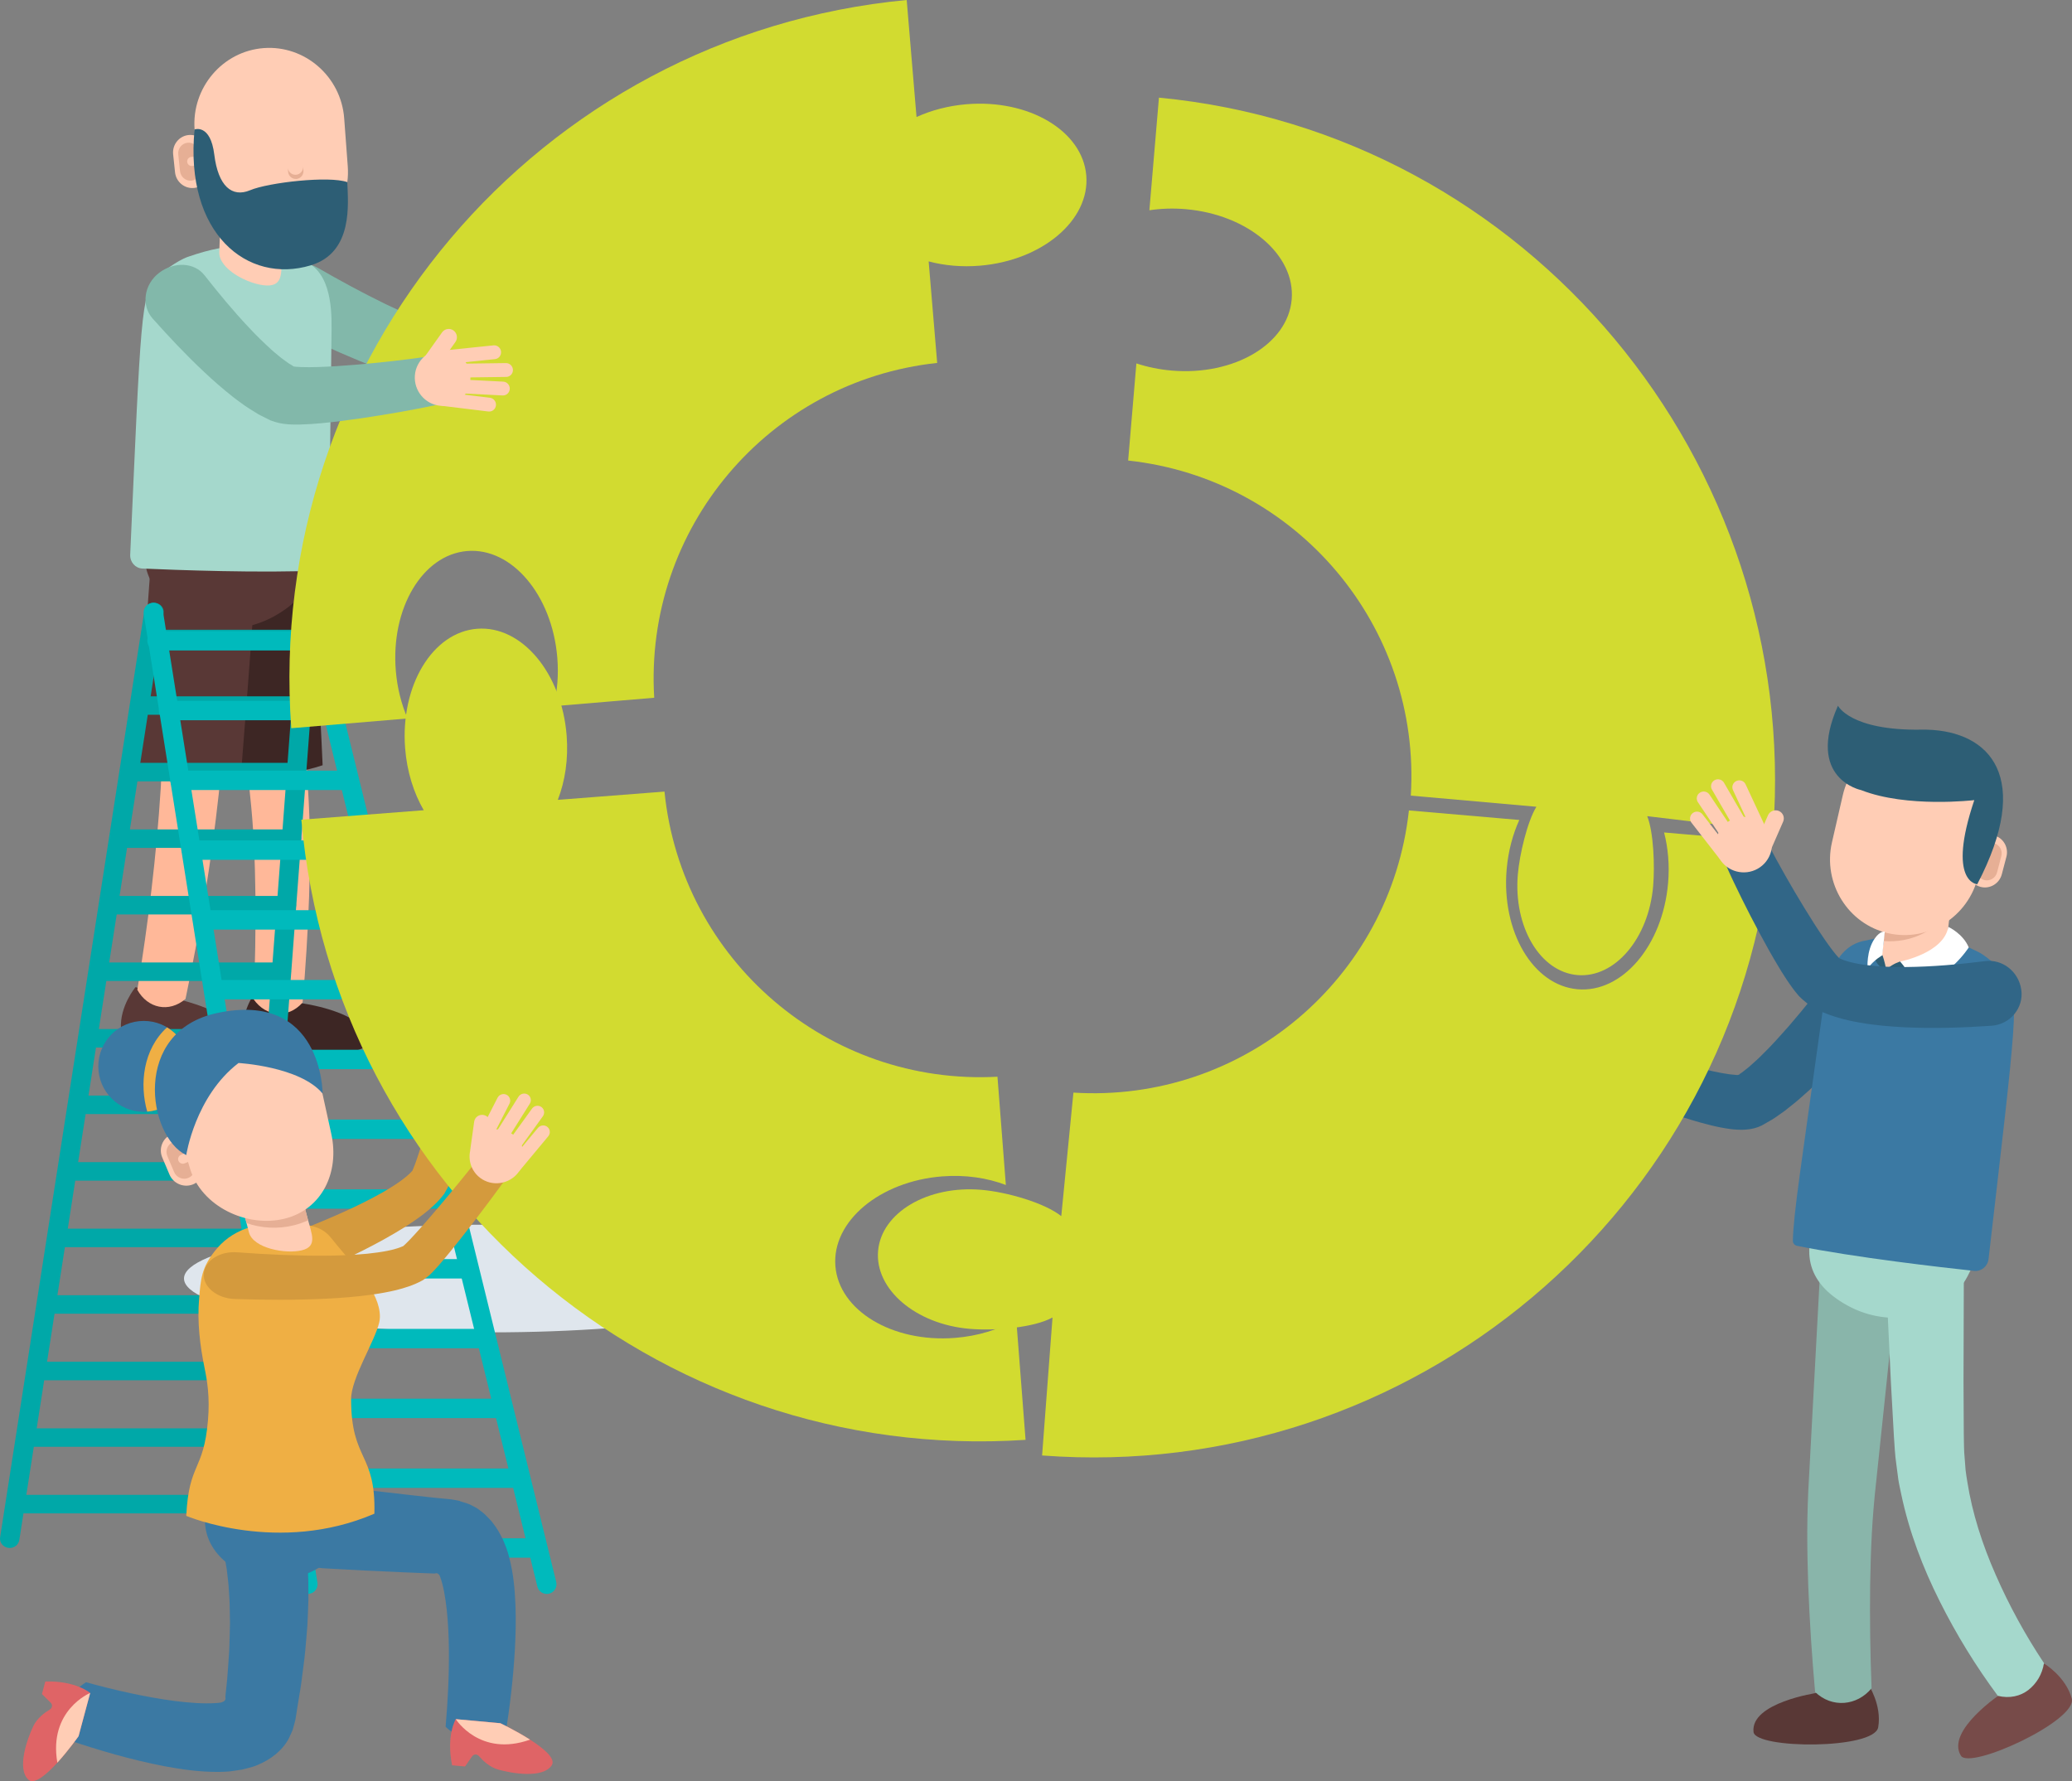 <?xml version="1.0" encoding="UTF-8"?> <!-- Creator: CorelDRAW 2018 (64-Bit) --> <svg xmlns="http://www.w3.org/2000/svg" xmlns:xlink="http://www.w3.org/1999/xlink" xml:space="preserve" width="150.736mm" height="129.584mm" style="shape-rendering:geometricPrecision; text-rendering:geometricPrecision; image-rendering:optimizeQuality; fill-rule:evenodd; clip-rule:evenodd" viewBox="0 0 15073.64 12958.37"><rect x="0" y="0" width="15073.64" height="12958.37" fill="#808080" stroke="none"/> <defs> <style type="text/css"> <![CDATA[ .fil9 {fill:#00A8A8;fill-rule:nonzero} .fil10 {fill:#00BABC;fill-rule:nonzero} .fil8 {fill:#2D5E75;fill-rule:nonzero} .fil12 {fill:#316687;fill-rule:nonzero} .fil15 {fill:#3B79A3;fill-rule:nonzero} .fil3 {fill:#3D2624;fill-rule:nonzero} .fil4 {fill:#593836;fill-rule:nonzero} .fil13 {fill:#774B49;fill-rule:nonzero} .fil1 {fill:#82B8AA;fill-rule:nonzero} .fil14 {fill:#89B5AA;fill-rule:nonzero} .fil6 {fill:#A5D8CC;fill-rule:nonzero} .fil11 {fill:#D2DB30;fill-rule:nonzero} .fil17 {fill:#D49A3D;fill-rule:nonzero} .fil18 {fill:#DF6466;fill-rule:nonzero} .fil0 {fill:#DFE6ED;fill-rule:nonzero} .fil7 {fill:#E6AF95;fill-rule:nonzero} .fil19 {fill:#EFAF44;fill-rule:nonzero} .fil5 {fill:#FFB899;fill-rule:nonzero} .fil2 {fill:#FFCDB5;fill-rule:nonzero} .fil16 {fill:white;fill-rule:nonzero} ]]> </style> </defs> <g id="Слой_x0020_1">  <g id="_2710536857600"> <path class="fil0" d="M5792.3 9301.57c0,216.35 -996.99,391.73 -2226.85,391.73 -1229.86,0 -2226.86,-175.38 -2226.86,-391.73 0,-216.34 997,-391.73 2226.86,-391.73 1229.86,0 2226.85,175.39 2226.85,391.73z"></path> <path class="fil1" d="M2308.81 1946.73c162.22,93.61 327.09,182.86 492.66,263.88 82.68,39.31 165.96,78.4 247.75,110.3 41.39,17.44 81.08,30.47 121.05,44.43 10.29,3.95 19.21,5.73 28.72,8.5l26.89 7.55 12.85 4.87c6.12,3.37 12.96,1.94 18.48,-1.47 2.9,-1.55 5.7,-3.46 8.54,-5.54 -0.32,1.28 15.3,-15.09 25.31,-26.75 44.58,-50.67 89.48,-111.99 132.24,-174.53 42.81,-62.95 84.21,-128.47 123.51,-194.9 38.85,-65.79 77.77,-135.39 107.36,-197.51 29.43,-6.32 60.3,-7.33 90.83,-3.57 30.87,4.07 62.8,8.3 94.74,12.52 15.9,2.7 31.51,6.72 46.16,13.91 14.76,6.68 28.02,19.1 40.32,29.79 24.31,24.36 43.56,53.5 56.34,86.86l-0.01 0c-34.68,86.44 -70.79,160.47 -109.3,236.77 -38.43,75.49 -78.9,149.67 -122.54,223.52 -44.11,73.93 -89.98,146.96 -147.47,221.94 -15.57,19.63 -26.01,34.38 -54.47,64.57 -25.2,26.94 -51.82,52.73 -80.91,74.67 -28.75,22.67 -61.03,38.91 -94.7,51.81 -8.63,2.54 -17.08,6.28 -25.97,7.53 -8.75,1.77 -18.07,1.81 -26.44,4.68l-53.46 2.63 -65.83 -7.65 -32.93 -3.99 -29.88 -6.32 -43.14 -8.99c-13.76,-3.04 -28.5,-5.62 -40.95,-9.4 -51.79,-14.1 -104.18,-28.17 -152.51,-44.9 -99.28,-31.77 -192.43,-68.57 -285.65,-105.86 -184.55,-76.2 -363.09,-158.84 -539.32,-246.11 -112.66,-55.05 -149.02,-203.77 -79.55,-324.09 69.4,-120.19 208.68,-168.98 311.28,-109.15z"></path> <path class="fil2" d="M3748.17 1978.19c102.31,46.86 224.47,2.69 271.46,-98.17 47,-100.86 1.75,-221.72 -100.56,-268.58 -102.31,-46.86 -224.47,-2.68 -271.47,98.18 -47,100.85 -1.74,221.71 100.57,268.57z"></path> <path class="fil2" d="M3950.69 1895.34c23.43,14.74 54.72,7.92 69.55,-15.15l178.96 -278.6c14.82,-23.08 7.79,-54.02 -15.63,-68.76 -23.43,-14.74 -54.72,-7.92 -69.55,15.15l-178.97 278.6c-14.81,23.08 -7.78,54.01 15.64,68.76z"></path> <path class="fil2" d="M3912.11 1767.66c24.4,13.1 55.12,4.14 68.28,-19.9l158.82 -290.33c13.16,-24.05 3.95,-54.44 -20.45,-67.54 -24.4,-13.09 -55.12,-4.13 -68.28,19.91l-158.82 290.33c-13.15,24.05 -3.96,54.44 20.45,67.53z"></path> <path class="fil2" d="M3822.59 1699.23c25.18,11.54 55.26,0.66 66.84,-24.16l139.7 -299.83c11.57,-24.83 0.44,-54.59 -24.75,-66.12 -25.2,-11.54 -55.27,-0.66 -66.84,24.17l-139.71 299.82c-11.57,24.83 -0.44,54.59 24.76,66.12z"></path> <path class="fil2" d="M3700.36 1733.56c26.11,9.3 55.09,-4.17 64.38,-29.92l112.25 -310.98c9.3,-25.75 -4.47,-54.43 -30.57,-63.73 -26.12,-9.29 -55.09,4.17 -64.39,29.93l-112.25 310.98c-9.3,25.75 4.47,54.43 30.58,63.72z"></path> <path class="fil2" d="M3712.31 1854.37c29.03,-15.47 39.88,-51.64 24.1,-80.39l-96.64 -176.01c-15.78,-28.75 -52.45,-39.62 -81.49,-24.15 -29.03,15.47 -39.87,51.64 -24.09,80.39l96.63 176.01c15.79,28.75 52.46,39.61 81.49,24.15z"></path> <path class="fil3" d="M1842.69 7239.57c0,0 -100.78,149.43 -72.98,312.76 27.8,163.33 892.91,158.72 907.01,34.75 24.33,-213.77 -462.19,-284.96 -462.19,-284.96l-371.84 -62.55z"></path> <path class="fil4" d="M985.93 7181.69c0,0 -116.17,137.81 -105.98,303.18 10.19,165.36 870.84,253.21 898.11,131.46 47.03,-209.95 -429.1,-332.72 -429.1,-332.72l-363.03 -101.92z"></path> <path class="fil5" d="M2153.27 4211.81l87.48 1528.74c8.21,125.2 12.8,260.54 13.8,390.54 0.62,130.69 -1.78,260.53 -5.86,389.99 -9.06,258.84 -25.01,515.7 -47.31,772.89 -107.32,119.58 -265.89,104.34 -356.03,-23.42l0 -0.01c10.69,-251.18 15.21,-503.52 12.94,-754.09 -1.57,-125.25 -4.78,-250.14 -10.83,-374.1 -6.56,-124.61 -15.72,-243.69 -29.73,-372.27l-154.15 -1518.37c-18.33,-174.39 81.09,-328.46 219.45,-340.14 138.36,-11.67 260.79,124.35 270.24,300.24z"></path> <path class="fil3" d="M1554.97 4186.04c0,0 75.98,915.24 158.99,1451.43 0,0 347.63,27.28 633.15,-70.13 0,0 -49.09,-1135.69 -91.15,-1452.41l-700.99 71.11z"></path> <path class="fil4" d="M1120.87 4273.72c164.98,307.5 564.09,380.26 872.2,210.58 308.11,-169.68 347.3,-409.69 182.31,-717.19 -164.99,-307.51 -408.19,-55.07 -716.3,114.61 -308.11,169.69 -503.2,84.5 -338.21,392z"></path> <path class="fil5" d="M1676.04 4266.19l-33.35 748.07 -19.46 375.48c-3.61,62.86 -7.55,126.22 -12.91,192.78l-18.59 189.96c-54.92,505.26 -138.62,1001.14 -242.15,1494.96 -120.6,103.11 -276.1,68.44 -350.55,-66.45l0 -0.01c79.24,-485.42 139.37,-976.63 170.13,-1464.03l9.61 -182.57c2.01,-57.76 3.13,-118.83 3.87,-180.43l2.51 -371.39 -0.34 -745.98c-1.12,-171.6 112.66,-311.6 251.49,-309.2 138.84,2.39 247.58,146.9 239.74,318.81z"></path> <path class="fil4" d="M1104.8 3999.01c0,0 -85.45,1074.36 -92.23,1616.89 0,0 437.86,125 735.55,76.14 0,0 103.96,-1274.68 114.84,-1594l-758.16 -99.03z"></path> <path class="fil6" d="M2179.62 1886.07c-320.48,-114.36 -488.6,-129.84 -813.22,-17.28 -76.26,26.44 -194.44,115.69 -224.54,145.91 -117.25,117.71 -117.51,297.63 -194.61,2021.29 -2.38,53.1 36.88,98 88.69,100.3 234.91,10.41 865.81,34.37 1301.83,13.75 18.84,-0.89 33.92,-15.3 36.22,-34.19 25.85,-212.49 22.41,-533.49 38.23,-1715.96 2.54,-189.55 -15.68,-451.12 -232.6,-513.82z"></path> <path class="fil2" d="M1939.18 2076.95c125.03,4.5 106.08,-99.96 110.7,-226.63l10.46 -286.47c4.63,-126.68 -93.89,-234 -218.93,-238.51 -125.03,-4.49 -231.12,95.46 -235.75,222.13l-10.45 286.48c-4.63,126.67 218.93,238.5 343.97,243z"></path> <path class="fil7" d="M1841.41 1325.34c125.04,4.5 223.56,111.83 218.93,238.51l-10.46 286.47c-0.15,4.26 -0.23,8.43 -0.33,12.64 -194,-12.57 -358.37,-128.12 -444.79,-290.77l0.9 -24.72c4.63,-126.67 110.72,-226.62 235.75,-222.13z"></path> <path class="fil2" d="M1411.97 1367.39c68.84,-7.26 119.15,-70.27 111.79,-140.01l-13.86 -131.4c-7.35,-69.74 -69.7,-120.87 -138.54,-113.6 -68.85,7.26 -119.15,70.27 -111.8,140.01l13.86 131.4c7.36,69.74 69.71,120.87 138.55,113.6z"></path> <path class="fil7" d="M1393.4 1314.11c41.59,-4.39 71.97,-42.45 67.53,-84.58l-12.93 -122.54c-4.44,-42.13 -42.1,-73.01 -83.69,-68.62 -41.59,4.38 -71.98,42.45 -67.53,84.58l12.92 122.53c4.45,42.13 42.11,73.02 83.7,68.63z"></path> <path class="fil2" d="M1397.69 1207.43l105.34 -11.11c17.82,-1.88 30.84,-18.19 28.94,-36.24 -1.9,-18.04 -18.04,-31.28 -35.86,-29.4l-105.34 11.11c-17.82,1.88 -30.83,18.19 -28.93,36.24 1.9,18.05 18.03,31.28 35.85,29.4z"></path> <path class="fil2" d="M2026.88 1802.08c299.3,-22.31 525.68,-288.65 503.08,-591.87l-26.06 -349.61c-22.61,-303.22 -285.97,-533.05 -585.26,-510.73l-0.01 0c-299.29,22.31 -525.67,288.65 -503.07,591.87l26.06 349.6c22.6,303.23 285.97,533.05 585.26,510.74z"></path> <path class="fil8" d="M1415.56 941.74c0,0 115.55,-43.1 143.44,183.62 27.88,226.71 127.65,314.7 260.76,258.51 133.12,-56.2 576.51,-106.47 706.86,-58.67 4.89,151.37 46.7,511.37 -267.01,605.49 -460.31,138.09 -917.78,-231.6 -844.05,-988.95z"></path> <path class="fil7" d="M2207.52 1241.24c2.32,31.05 -20.86,58.32 -51.51,60.6 -30.64,2.29 -57.61,-21.24 -59.92,-52.29l-2.09 -28.06c3.49,29.84 29.66,52.16 59.51,49.93 30.63,-2.28 53.82,-29.55 51.5,-60.6l2.51 30.42z"></path> <g> <g> <g> <g> <path class="fil9" d="M2232.26 4716.21l-1136.54 0c-38.97,0 -70.56,-30.12 -70.56,-67.28 0,-37.15 31.59,-67.28 70.56,-67.28l1136.54 0c38.96,0 70.55,30.13 70.55,67.28 0,37.16 -31.59,67.28 -70.55,67.28z"></path> </g> <g> <path class="fil9" d="M2195.1 5200.36l-1173.92 0c-38.96,0 -70.55,-30.12 -70.55,-67.28 0,-37.16 31.59,-67.28 70.55,-67.28l1173.92 0c38.96,0 70.55,30.12 70.55,67.28 0,37.16 -31.59,67.28 -70.55,67.28z"></path> </g> <g> <path class="fil9" d="M2157.94 5684.51l-1211.29 0c-38.96,0 -70.56,-30.12 -70.56,-67.28 0,-37.16 31.6,-67.28 70.56,-67.28l1211.29 0c38.97,0 70.56,30.12 70.56,67.28 0,37.16 -31.59,67.28 -70.56,67.28z"></path> </g> <g> <path class="fil9" d="M2120.79 6168.66l-1248.69 0c-38.97,0 -70.56,-30.13 -70.56,-67.28 0,-37.16 31.59,-67.28 70.56,-67.28l1248.69 0c38.96,0 70.55,30.12 70.55,67.28 0,37.15 -31.59,67.28 -70.55,67.28z"></path> </g> <g> <path class="fil9" d="M2083.63 6652.77l-1286.07 0c-38.96,0 -70.55,-30.13 -70.55,-67.28 0,-37.16 31.59,-67.29 70.55,-67.29l1286.07 0c38.97,0 70.56,30.13 70.56,67.29 0,37.15 -31.59,67.28 -70.56,67.28z"></path> </g> <g> <path class="fil9" d="M2046.48 7136.92l-1323.47 0c-38.96,0 -70.56,-30.13 -70.56,-67.28 0,-37.16 31.6,-67.29 70.56,-67.29l1323.47 0c38.96,0 70.55,30.13 70.55,67.29 0,37.15 -31.59,67.28 -70.55,67.28z"></path> </g> <g> <path class="fil9" d="M2009.32 7621.07l-1360.85 0c-38.96,0 -70.55,-30.13 -70.55,-67.29 0,-37.15 31.59,-67.28 70.55,-67.28l1360.85 0c38.97,0 70.56,30.13 70.56,67.28 0,37.16 -31.59,67.29 -70.56,67.29z"></path> </g> <g> <path class="fil9" d="M1972.17 8105.22l-1398.23 0c-38.96,0 -70.56,-30.13 -70.56,-67.28 0,-37.16 31.6,-67.29 70.56,-67.29l1398.23 0c38.96,0 70.55,30.13 70.55,67.29 0,37.15 -31.59,67.28 -70.55,67.28z"></path> </g> <g> <path class="fil9" d="M1935.01 8589.37l-1435.62 0c-38.96,0 -70.55,-30.13 -70.55,-67.29 0,-37.15 31.59,-67.28 70.55,-67.28l1435.62 0c38.97,0 70.56,30.13 70.56,67.28 0,37.16 -31.59,67.29 -70.56,67.29z"></path> </g> <g> <path class="fil9" d="M1897.87 9073.48l-1473.01 0c-38.97,0 -70.56,-30.12 -70.56,-67.28 0,-37.16 31.59,-67.28 70.56,-67.28l1473.01 0c38.97,0 70.56,30.12 70.56,67.28 0,37.16 -31.59,67.28 -70.56,67.28z"></path> </g> <g> <path class="fil9" d="M1860.72 9557.63l-1510.4 0c-38.96,0 -70.55,-30.13 -70.55,-67.28 0,-37.16 31.59,-67.28 70.55,-67.28l1510.4 0c38.96,0 70.55,30.12 70.55,67.28 0,37.15 -31.59,67.28 -70.55,67.28z"></path> </g> <g> <path class="fil9" d="M1823.56 10041.78l-1547.79 0c-38.97,0 -70.56,-30.12 -70.56,-67.28 0,-37.16 31.59,-67.28 70.56,-67.28l1547.79 0c38.97,0 70.56,30.12 70.56,67.28 0,37.16 -31.59,67.28 -70.56,67.28z"></path> </g> <g> <path class="fil9" d="M1786.41 10525.93l-1585.18 0c-38.96,0 -70.55,-30.12 -70.55,-67.28 0,-37.16 31.59,-67.28 70.55,-67.28l1585.18 0c38.96,0 70.55,30.12 70.55,67.28 0,37.16 -31.59,67.28 -70.55,67.28z"></path> </g> <g> <path class="fil9" d="M1749.25 11010.08l-1622.57 0c-38.96,0 -70.55,-30.13 -70.55,-67.28 0,-37.16 31.59,-67.28 70.55,-67.28l1622.57 0c38.96,0 70.56,30.12 70.56,67.28 0,37.15 -31.6,67.28 -70.56,67.28z"></path> </g> </g> <g> <g> <path class="fil9" d="M1738.3 11261.83c-1.69,0 -3.4,-0.07 -5.12,-0.16 -38.86,-2.66 -68.11,-34.86 -65.34,-71.92l506.88 -6742.09c2.79,-37.06 36.38,-64.67 75.43,-62.31 38.86,2.67 68.11,34.88 65.34,71.93l-506.88 6742.06c-2.67,35.45 -33.64,62.49 -70.31,62.49z"></path> </g> </g> <g> <g> <path class="fil9" d="M70.66 11261.83c-3.44,0 -6.94,-0.23 -10.44,-0.72 -38.54,-5.46 -65.16,-39.69 -59.44,-76.45l1049.57 -6742.06c5.73,-36.75 41.79,-62.08 80.15,-56.69 38.55,5.47 65.16,39.69 59.44,76.43l-1049.56 6742.1c-5.21,33.41 -35.33,57.39 -69.72,57.39z"></path> </g> </g> </g> <g> <g> <g> <g> <path class="fil10" d="M2239.56 11596.38c-34.09,0 -64.08,-24.73 -69.59,-59.46l-1124.17 -7070.1c-6.12,-38.48 20.12,-74.64 58.6,-80.75 38.45,-6.12 74.64,20.1 80.75,58.6l1124.17 7070.06c6.12,38.49 -20.12,74.66 -58.6,80.79 -3.75,0.59 -7.47,0.86 -11.16,0.86z"></path> </g> </g> </g> <g> <g> <path class="fil10" d="M3977.8 11596.38c-31.73,0 -60.57,-21.53 -68.47,-53.74l-1735.64 -7070.07c-9.29,-37.84 13.87,-76.06 51.69,-85.35 37.83,-9.3 76.07,13.89 85.36,51.69l1735.63 7070.11c9.29,37.82 -13.86,76.03 -51.69,85.33 -5.65,1.38 -11.32,2.03 -16.88,2.03z"></path> </g> </g> <g> <g> <path class="fil10" d="M2280.42 4732.32l-1138.28 0c-38.96,0 -70.55,-31.6 -70.55,-70.56 0,-38.96 31.59,-70.56 70.55,-70.56l1138.28 0c38.96,0 70.55,31.6 70.55,70.56 0,38.96 -31.59,70.56 -70.55,70.56z"></path> </g> <g> <path class="fil10" d="M2404.65 5240.02l-1178.66 0c-38.96,0 -70.55,-31.59 -70.55,-70.56 0,-38.96 31.59,-70.55 70.55,-70.55l1178.66 0c38.96,0 70.55,31.59 70.55,70.55 0,38.97 -31.59,70.56 -70.55,70.56z"></path> </g> <g> <path class="fil10" d="M2528.88 5747.72l-1219.03 0c-38.97,0 -70.56,-31.59 -70.56,-70.55 0,-38.97 31.59,-70.56 70.56,-70.56l1219.03 0c38.96,0 70.55,31.59 70.55,70.56 0,38.96 -31.59,70.55 -70.55,70.55z"></path> </g> <g> <path class="fil10" d="M2653.11 6255.43l-1259.41 0c-38.96,0 -70.56,-31.59 -70.56,-70.56 0,-38.96 31.6,-70.55 70.56,-70.55l1259.41 0c38.96,0 70.55,31.59 70.55,70.55 0,38.97 -31.59,70.56 -70.55,70.56z"></path> </g> <g> <path class="fil10" d="M2777.32 6763.09l-1299.76 0c-38.97,0 -70.56,-31.59 -70.56,-70.56 0,-38.96 31.59,-70.55 70.56,-70.55l1299.76 0c38.96,0 70.55,31.59 70.55,70.55 0,38.97 -31.59,70.56 -70.55,70.56z"></path> </g> <g> <path class="fil10" d="M2901.55 7270.79l-1340.14 0c-38.96,0 -70.56,-31.59 -70.56,-70.55 0,-38.97 31.6,-70.56 70.56,-70.56l1340.14 0c38.96,0 70.56,31.59 70.56,70.56 0,38.96 -31.6,70.55 -70.56,70.55z"></path> </g> <g> <path class="fil10" d="M3025.78 7778.5l-1380.52 0c-38.96,0 -70.55,-31.6 -70.55,-70.56 0,-38.96 31.59,-70.56 70.55,-70.56l1380.52 0c38.96,0 70.56,31.6 70.56,70.56 0,38.96 -31.6,70.56 -70.56,70.56z"></path> </g> <g> <path class="fil10" d="M3150.01 8286.2l-1420.89 0c-38.97,0 -70.56,-31.59 -70.56,-70.56 0,-38.96 31.59,-70.55 70.56,-70.55l1420.89 0c38.97,0 70.56,31.59 70.56,70.55 0,38.97 -31.59,70.56 -70.56,70.56z"></path> </g> <g> <path class="fil10" d="M3274.24 8793.9l-1461.27 0c-38.96,0 -70.56,-31.59 -70.56,-70.55 0,-38.97 31.6,-70.56 70.56,-70.56l1461.27 0c38.97,0 70.56,31.59 70.56,70.56 0,38.96 -31.59,70.55 -70.56,70.55z"></path> </g> <g> <path class="fil10" d="M3398.46 9301.57l-1501.64 0c-38.96,0 -70.55,-31.59 -70.55,-70.55 0,-38.97 31.59,-70.56 70.55,-70.56l1501.64 0c38.96,0 70.55,31.59 70.55,70.56 0,38.96 -31.59,70.55 -70.55,70.55z"></path> </g> <g> <path class="fil10" d="M3522.69 9809.28l-1542.01 0c-38.97,0 -70.56,-31.6 -70.56,-70.56 0,-38.96 31.59,-70.56 70.56,-70.56l1542.01 0c38.96,0 70.55,31.6 70.55,70.56 0,38.96 -31.59,70.56 -70.55,70.56z"></path> </g> <g> <path class="fil10" d="M3646.91 10316.98l-1582.38 0c-38.96,0 -70.55,-31.59 -70.55,-70.56 0,-38.96 31.59,-70.55 70.55,-70.55l1582.38 0c38.97,0 70.56,31.59 70.56,70.55 0,38.97 -31.59,70.56 -70.56,70.56z"></path> </g> <g> <path class="fil10" d="M3771.14 10824.68l-1622.74 0c-38.96,0 -70.55,-31.59 -70.55,-70.55 0,-38.97 31.59,-70.56 70.55,-70.56l1622.74 0c38.97,0 70.56,31.59 70.56,70.56 0,38.96 -31.59,70.55 -70.56,70.55z"></path> </g> <g> <path class="fil10" d="M3895.36 11332.39l-1663.1 0c-38.97,0 -70.56,-31.59 -70.56,-70.56 0,-38.96 31.59,-70.55 70.56,-70.55l1663.1 0c38.96,0 70.55,31.59 70.55,70.55 0,38.97 -31.59,70.56 -70.55,70.56z"></path> </g> </g> </g> </g> <g> <path class="fil11" d="M7030.56 758.37c-132.37,11.12 -255.44,44.05 -362.89,93l-71.5 -851.37c-2684.2,254.48 -4673.96,2609.06 -4477.21,5298.11l846.15 -71.05c-44.81,-103.42 -74.94,-220.6 -85.47,-346.11 -38.16,-454.38 193.83,-844.81 518.18,-872.05 324.34,-27.24 618.2,319.03 656.36,773.42 10.54,125.5 0.38,246.07 -26.56,355.51l731.76 -61.45c-74.75,-1231.02 832.28,-2304.37 2058.53,-2435.97l-62.03 -738.66c114.11,30.34 240.95,42.28 373.31,31.17 454.38,-38.16 800.65,-332.02 773.41,-656.37 -27.24,-324.34 -417.67,-556.33 -872.04,-518.18z"></path> <g> <g> <path class="fil1" d="M1488.24 2003.28c102.48,130.44 208.64,258.68 319.54,376.34 55.16,59.52 111.92,114.83 168.79,166.28 14.21,13.46 28.42,23.9 42.61,36.1 14.16,11.7 28.49,24.42 42.12,33.4l41.06 29.7 18.54 10.7 4.49 2.7 1.51 1.23 3.06 2.48c2.52,1.93 5.46,3.38 8.66,4.33l8.17 1.07c3.48,0.54 7.75,0.89 12.39,1.15 8.91,0.63 17.69,1.39 27.81,1.62 39.05,1.57 82.37,1.15 126.02,-0.09 87.88,-2.8 178.53,-8.92 269.3,-16.39 180.97,-15.48 367.13,-35.64 543.53,-61.71l0.01 0c49.86,40.94 77.4,100.08 97.03,161.63 19.65,61.62 5.05,132.25 -30.91,188.98 -191.01,40.53 -374.88,71.93 -564.69,100.33 -94.7,13.78 -189.87,26.32 -288.29,35.67 -49.53,4.49 -99.51,8.33 -153.82,9.67 -13.21,0.49 -27.76,0.38 -42.17,0.26 -7.03,0.02 -14.42,-0.11 -22.56,-0.56l-26.75 -1.43c-43.3,-3.37 -85.99,-12.71 -126.36,-28.49l-86.17 -43.38c-22.85,-13.53 -44.31,-27.36 -66.47,-41.24 -22.89,-13.76 -41.83,-28.29 -61.78,-42.68 -19.45,-14.5 -40.52,-28.72 -58.58,-43.64 -74.59,-59.14 -144.71,-119.91 -210.51,-182.4 -132.91,-124.55 -254.4,-254.2 -372.82,-386.86 -85.71,-95.56 -63.84,-249.19 46.73,-333.31 110.46,-84.04 257.64,-75.64 330.51,18.54z"></path> </g> <g> <path class="fil2" d="M3017.65 2751.16c2.25,112.51 95.12,203.33 206.38,201.83 111.26,-1.5 200.45,-94.77 198.2,-207.27 -2.25,-112.51 -95.12,-203.34 -206.39,-201.84 -111.25,1.49 -200.45,94.77 -198.19,207.28z"></path> <path class="fil2" d="M3180.27 2897.56c-3.09,27.5 16.64,52.73 43.87,56.05l328.69 40.13c27.22,3.32 52.03,-16.46 55.13,-43.96 3.09,-27.51 -16.64,-52.73 -43.87,-56.05l-328.69 -40.13c-27.22,-3.32 -52.03,16.46 -55.13,43.96z"></path> <path class="fil2" d="M3278.5 2807.33c-1.2,27.67 20.22,51.45 47.59,52.85l330.5 16.88c27.38,1.41 50.75,-20.09 51.95,-47.75 1.19,-27.67 -20.23,-51.46 -47.6,-52.85l-330.5 -16.89c-27.38,-1.4 -50.75,20.09 -51.94,47.76z"></path> <path class="fil2" d="M3301.23 2696.97c0.55,27.69 23.42,50.06 50.81,49.69l330.75 -4.45c27.39,-0.37 49.35,-23.33 48.8,-51.03 -0.56,-27.7 -23.42,-50.06 -50.82,-49.69l-330.74 4.44c-27.4,0.37 -49.36,23.33 -48.8,51.04z"></path> <path class="fil2" d="M3217.2 2601.8c2.98,27.56 27.69,47.8 54.93,44.98l328.86 -34.03c27.23,-2.82 47.08,-27.67 44.11,-55.23 -2.98,-27.55 -27.69,-47.8 -54.93,-44.98l-328.86 34.03c-27.24,2.82 -47.09,27.67 -44.11,55.23z"></path> <path class="fil2" d="M3113.59 2665.06c26.54,19.42 63.84,13.47 82.87,-13.23l116.54 -163.52c19.03,-26.71 12.89,-64.46 -13.66,-83.89 -26.55,-19.42 -63.84,-13.47 -82.87,13.24l-116.54 163.51c-19.03,26.71 -12.89,64.46 13.66,83.89z"></path> </g> </g> </g> <path class="fil12" d="M13732.12 7323.52c-128.34,151.34 -260.25,299.55 -401.05,443.8 -71.65,71.74 -142.9,143.13 -222.75,211.99 -38,34.84 -81.93,68.44 -124.29,102.17l-70.21 49.48c-10.78,8.19 -25.91,16.28 -39.45,24.26l-58.01 33.14c-34.59,16.94 -73.1,26.8 -111.77,29.38 -19.27,2.25 -38.9,1.38 -58.32,1.29 -9.51,-0.19 -19.77,-0.92 -30.12,-1.88l-12.76 -1.22 -10.47 -1.17c-54.04,-6.91 -100.91,-16.92 -146.5,-27.99 -90.82,-22.25 -175.76,-48.65 -259.82,-76.93 -83.88,-28.46 -166.24,-58.84 -248.22,-91.71 -82.7,-33.56 -161.78,-66.34 -249.86,-112.12l-0.01 0c-7.09,-17.05 -11.08,-33.26 -14.64,-50.94 -1.58,-8.66 -2.19,-16.89 -2.7,-25.41 -0.97,-8.97 -1.06,-17.61 -0.37,-25.91 2.15,-15.71 3.56,-34.14 10.64,-48.19 6.65,-14.4 16.52,-26.34 27.42,-37.35l33.82 -32.09c11.42,-10.62 18.88,-23.32 30.54,-33.34l15.25 -15.71c5.42,-4.97 11.48,-9.55 17.08,-14.09 10.7,-9.19 24.1,-16.89 36.6,-23.72l0.01 0c64.34,28.79 143.73,57.27 219.97,82.77 77.2,25.75 155.67,49.5 233.9,70.95 78.14,21.28 156.75,40.43 231.76,54.05 37.28,6.85 74.02,11.92 104.36,13.77 2.07,0.23 3.69,0.21 5.36,0.23 1.87,0.05 3.54,0.07 3.11,-0.08 0.21,-0.17 0.54,-0.12 1.59,-0.26 1.67,-0.34 3.31,-0.5 4.9,-0.99 3.15,-0.75 6.26,-2.02 8.51,-4.53l1.07 -1.5 0.51 -0.74 0.25 -0.36 2.46 -1.63c7.02,-4.8 13.5,-7.92 21.56,-15.07l46.44 -37.2c31.52,-28.87 63.52,-55.74 95.03,-88.46 63.57,-61.54 125.45,-131.25 186.76,-200.39 121.92,-140.7 239.44,-289.46 353.04,-440.82 72.81,-98.07 218.33,-113.27 325.37,-33.58 107.16,79.77 127.63,230.31 44.01,328.1z"></path> <path class="fil2" d="M11890.33 7814.08c-55.81,97.72 -180.83,133.03 -277.8,78.47 -96.98,-54.56 -130.65,-179.14 -74.83,-276.85 55.81,-97.72 180.82,-133.02 277.8,-78.47 96.98,54.56 130.66,179.14 74.83,276.85z"></path> <path class="fil2" d="M11677.48 7864.81c-10.44,25.63 -39.84,38.34 -65.34,28.22l-307.81 -122.06c-25.5,-10.11 -37.82,-39.35 -27.37,-64.98 10.44,-25.63 39.84,-38.33 65.34,-28.22l307.81 122.06c25.49,10.11 37.81,39.35 27.37,64.98z"></path> <path class="fil2" d="M11634.41 7738.57c-12.19,24.87 -42.38,35.5 -67.08,23.63l-298.28 -143.33c-24.71,-11.87 -34.94,-41.93 -22.75,-66.79 12.19,-24.87 42.38,-35.5 67.08,-23.63l298.28 143.33c24.71,11.88 34.95,41.93 22.75,66.79z"></path> <path class="fil2" d="M11667.27 7630.8c-13.74,24.05 -44.53,32.74 -68.4,19.31l-288.29 -162.19c-23.87,-13.42 -32.17,-44.1 -18.43,-68.16 13.75,-24.06 44.53,-32.74 68.4,-19.31l288.29 162.18c23.88,13.44 32.17,44.11 18.43,68.17z"></path> <path class="fil2" d="M11786.59 7587.44c-15.8,22.77 -47.19,28.72 -69.75,13.21l-272.48 -187.26c-22.56,-15.5 -28.1,-46.82 -12.3,-69.6 15.8,-22.77 47.19,-28.72 69.76,-13.21l272.47 187.26c22.57,15.51 28.1,46.83 12.3,69.6z"></path> <path class="fil2" d="M11847.3 7692.57c-32.61,4.36 -62.51,-18.71 -66.44,-51.27l-24.07 -199.35c-3.94,-32.56 19.53,-62.76 52.13,-67.12 32.61,-4.36 62.5,18.71 66.44,51.28l24.07 199.34c3.94,32.56 -19.53,62.77 -52.13,67.12z"></path> <path class="fil11" d="M12899.65 6047.41c199.13,-2688.87 -1784.43,-5080.25 -4468.4,-5337.12l-69.54 819.3c83.36,-12.47 171.57,-15.73 262.41,-8.02 454.35,38.56 800.36,332.74 772.83,657.05 -27.52,324.32 -418.16,555.97 -872.51,517.41 -90.84,-7.71 -177.24,-25.78 -257.3,-52.13l-59.97 706.61c1226.12,132.69 2132.2,1206.83 2056.37,2437.79l913.58 81.06c-65.61,107.25 -122.54,345.9 -135.03,493.12 -32.33,380.87 161.86,708.33 433.73,731.41 271.87,23.07 518.47,-266.98 550.79,-647.85 12.5,-147.23 3.35,-391.48 -43.25,-508.25l916.29 109.62z"></path> <path class="fil11" d="M12106.14 6056.38c29.18,112.99 40.34,238.26 29.07,368.83 -39.21,454.29 -333.88,799.88 -658.15,771.89 -324.28,-27.99 -555.37,-418.95 -516.16,-873.25 11.27,-130.56 43.73,-252.07 91.84,-358.39l-802.96 -69.31c-134.45,1225.93 -1209.89,2130.47 -2440.72,2052.86l-88.36 898.8c-119.38,-95.85 -393.13,-175.3 -580.66,-191.49 -391.22,-33.76 -727.9,165.24 -752.01,444.5 -24.1,279.25 273.51,533.01 664.73,566.78 187.52,16.18 470.26,-8.58 604.31,-82.56l-75.87 1003.87c2688.59,202.98 5047.77,-1781.31 5308.48,-4464.9l-783.54 -67.63z"></path> <path class="fil4" d="M13590.86 12253.4c0,0 100.78,149.43 72.98,312.77 -27.8,163.33 -892.91,158.72 -907.02,34.75 -24.32,-213.78 462.2,-284.96 462.2,-284.96l371.84 -62.56z"></path> <path class="fil13" d="M14873.07 12104.51c0,0 154.66,92.56 198.78,252.26 44.11,159.7 -741.24,522.54 -806.61,416.26 -112.72,-183.27 297.65,-454.13 297.65,-454.13l310.18 -214.39z"></path> <path class="fil14" d="M13807.64 9268.6l-159.28 1517.58c-14.46,128.83 -23.97,246.67 -30.96,370.86 -6.47,123.44 -10.11,247.97 -12.12,372.89 -3.14,249.93 0.5,501.92 10.3,752.64l0 0.01c-105.32,128.39 -288.29,145.97 -410.8,27.03l0 -0.01c-23.19,-257.65 -40.02,-514.86 -49.96,-774.33 -4.51,-129.78 -7.34,-260.01 -7.14,-391.22 0.57,-130.42 4.82,-267.01 12.57,-391.94l82.36 -1529.54c8.77,-176.01 148.26,-310.64 307.9,-297.17 159.65,13.47 276.13,168.94 257.13,343.2z"></path> <path class="fil6" d="M14312.68 9287.54c-164.99,307.51 -564.09,380.26 -872.2,210.59 -308.11,-169.69 -347.3,-409.7 -182.31,-717.2 164.98,-307.5 408.18,-55.06 716.29,114.62 308.12,169.69 503.21,84.5 338.22,391.99z"></path> <path class="fil6" d="M14286.72 9279.59l-2.28 769.37 1.99 382.27c1.47,62.83 0.54,125.05 6.57,179.2l6.45 84.17c2.62,28.14 8.52,56.53 12.51,84.85 35.5,226.91 108.91,456.41 206.8,678.09 96.9,221.77 216.2,439.44 351.01,641.81l0.01 0c-12.35,81.06 -53.9,148.58 -112.35,194.81 -58.31,46.13 -138.58,64.5 -223.3,43.57l-0.01 0c-161.25,-217.65 -301.72,-445.71 -423.29,-689.04 -121.64,-242.55 -221.39,-501.52 -279.98,-780.08 -6.86,-34.97 -15.39,-69.35 -20.69,-104.92l-14.05 -107.45c-10.93,-73.34 -13.11,-139.88 -18,-205.31l-21.59 -388.23 -36.6 -771.98c-8.66,-177.39 117.13,-326.75 277.33,-329.52 160.19,-2.76 291.16,141.39 289.47,318.39z"></path> <path class="fil15" d="M13572.06 6842.79c337.79,-76.22 509.22,-71.4 819.45,82.75 73.19,36.37 178.99,141.93 204.74,176.46 100.44,134.63 71.28,317.32 -129.79,2058.1 -6.14,53.09 -52.84,91.63 -105.29,85.99 -236.9,-25.54 -865.4,-97.27 -1288.27,-182.44 -18.17,-3.66 -30.67,-19.95 -30.09,-38.71 6.54,-211.36 57.84,-525.42 220.56,-1696.98 26.3,-189.36 84.14,-448.73 308.69,-485.17z"></path> <path class="fil2" d="M13780.62 7074.23c-124.28,-14.42 -89.78,-114.82 -75.24,-240.74l32.89 -284.77c14.54,-125.92 128.13,-217.15 252.42,-202.73 124.28,14.42 214.07,129.24 199.53,255.16l-32.9 284.77c-14.54,125.92 -252.41,202.73 -376.7,188.31z"></path> <path class="fil8" d="M13823.92 6995.42c0,0 -44.76,10.12 -102.99,57.88 0,0 48.75,83.64 194.74,34.28l-91.75 -92.16z"></path> <path class="fil7" d="M13990.69 6345.99c-124.29,-14.42 -237.87,76.81 -252.42,202.73l-32.89 284.77c-0.49,4.24 -1.04,8.37 -1.57,12.55 193.67,16.85 373.59,-72.57 483.57,-220.32l2.84 -24.57c14.54,-125.92 -75.25,-240.74 -199.53,-255.16z"></path> <path class="fil2" d="M14408.87 6452.37c-66.96,-17.58 -107.19,-87.45 -89.38,-155.29l33.52 -127.79c17.8,-67.83 87.15,-108.96 154.11,-91.4 66.96,17.57 107.18,87.45 89.38,155.29l-33.53 127.79c-17.79,67.83 -87.14,108.96 -154.1,91.4z"></path> <path class="fil7" d="M14435.27 6402.49c-40.45,-10.62 -64.75,-52.83 -54,-93.8l31.27 -119.17c10.75,-40.98 52.64,-65.83 93.09,-55.21 40.45,10.61 64.75,52.82 53.99,93.8l-31.26 119.17c-10.75,40.98 -52.64,65.82 -93.09,55.21z"></path> <path class="fil2" d="M13735.39 6789.28c-292.49,-67.22 -476.09,-364.67 -407.99,-661l78.52 -341.67c68.11,-296.34 363.14,-483.79 655.63,-416.57l0.01 0c292.49,67.22 476.09,364.67 407.99,661.01l-78.52 341.66c-68.1,296.34 -363.14,483.79 -655.64,416.57z"></path> <path class="fil16" d="M13823.92 6995.42c0,0 317.17,-60.58 349.87,-252.09 0,0 106.3,47.68 148.75,149.43 0,0 -151.57,240.75 -394.78,277.82 0,0 -44.65,-108.65 -103.84,-175.16z"></path> <path class="fil8" d="M13720.93 7053.3c0,0 -6.88,-56.5 -31.19,-116.4 0,0 -29.88,-6.42 -50.32,32.42 0,0 8.57,63.54 81.51,83.98z"></path> <path class="fil16" d="M13693.36 6950.46c0,0 -57.99,30.36 -107.18,95.95 0,0 -9.66,-130.04 51.78,-217.84 42.21,-60.33 73.8,-50.31 73.8,-50.31l-18.4 172.2z"></path> <path class="fil8" d="M14019.46 5308.5c-13.53,-0.38 -26.72,-0.35 -39.67,-0.05l0.04 -0.04c-521.27,8.41 -608.83,-174.41 -608.83,-174.41 -236.03,532.47 167.69,613.92 167.69,613.92l0.05 -0.05c334.21,131.7 824.15,73.2 824.15,73.2 -202.12,600.18 21.52,611.94 21.52,611.94 405.54,-777.85 93.61,-1111.58 -364.95,-1124.51z"></path> <path class="fil12" d="M14486.98 7462.66c-207.83,14.23 -416.23,20.95 -629.95,11.15 -107.07,-5.44 -215.03,-14.17 -327.28,-34.03 -55.92,-9.52 -113.25,-22.44 -172.54,-40.59 -29.35,-8.57 -60.18,-20.32 -90.69,-32.42l-47.25 -21.99c-7.68,-3.4 -16.23,-8.79 -24.24,-13.18 -10.88,-5.98 -21.71,-12.24 -32.3,-18.69 -31.24,-26.87 -69,-54.53 -88.8,-82.34 -22.6,-25.83 -36.42,-46.67 -52.16,-68.58 -16.42,-22.27 -28.56,-42.59 -42.5,-63.74 -13.96,-21.11 -26.36,-41.77 -38.8,-62.44 -50.22,-82.8 -95.79,-164.88 -140.07,-247.56 -44.49,-82.56 -86.93,-165.54 -128.55,-249.28 -41.69,-84.21 -81.74,-166.96 -121.06,-257.98 5.32,-17.37 12.35,-33.2 20.81,-47.48 4.22,-7.2 8.85,-13.74 13.7,-20.4 4.57,-7.86 9.64,-14.94 15.12,-21.29 21.98,-25.47 50.14,-39.02 80.08,-46.9 29.95,-7.89 62.06,-10.44 91.93,-13.91l21.79 -2.74c7.68,0.06 15.6,0.86 23.31,1.69 15.49,1.77 30.72,4.67 45.42,8.71 37.53,75.04 81.58,154.91 125.6,232.35 44.29,77.82 89.64,155.42 136.35,231.51 46.46,76.2 94.17,151.64 143,222.71 12.18,17.89 24.34,35.82 36.64,52.19 12.21,16.38 24.63,34.73 36.42,48.51 11.78,14.62 24.45,31.16 33.06,38.88 8.12,8.94 8.16,7.59 12.03,9.63l0.7 -0.46c3.16,1.37 5.1,3.05 9.13,4.32l21.74 8.47c16.74,5.08 33.13,10.67 52.43,14.95 37.48,9.09 78.89,16.35 122.49,21.13 86.63,10.44 179.92,13.09 273.81,12.49 188.5,-1.88 382.35,-18.7 574.78,-42.87 126.28,-16.45 243.59,75 263.42,206.92 19.9,132.16 -80.12,254.4 -217.57,263.26z"></path> <path class="fil2" d="M12788.18 6319.64c-97.69,55.84 -223.32,22.8 -279.17,-73.43 -55.85,-96.24 -21.62,-220.66 76.08,-276.51 97.69,-55.85 223.32,-22.8 279.17,73.44 55.85,96.23 21.62,220.67 -76.08,276.5z"></path> <path class="fil2" d="M12579.05 6255.29c-22.02,16.78 -53.79,12.8 -70.63,-8.86l-203.23 -261.42c-16.82,-21.66 -12.59,-53.11 9.42,-69.88 22.01,-16.79 53.78,-12.81 70.62,8.85l203.22 261.43c16.84,21.65 12.6,53.09 -9.4,69.88z"></path> <path class="fil2" d="M12606.03 6124.67c-23.13,15.23 -54.53,9.07 -69.79,-13.7l-184.22 -274.92c-15.26,-22.77 -8.82,-53.86 14.31,-69.1 23.13,-15.23 54.54,-9.06 69.79,13.7l184.21 274.92c15.26,22.78 8.83,53.87 -14.3,69.1z"></path> <path class="fil2" d="M12689.05 6048.49c-24.05,13.75 -54.98,5.61 -68.74,-18.08l-166.02 -286.09c-13.76,-23.69 -5.33,-54.33 18.72,-68.08 24.06,-13.75 54.99,-5.61 68.74,18.08l166.03 286.09c13.75,23.69 5.33,54.33 -18.73,68.08z"></path> <path class="fil2" d="M12813.87 6071.72c-25.18,11.59 -55.25,0.78 -66.81,-24.03l-139.68 -299.67c-11.57,-24.81 -0.44,-54.6 24.73,-66.2 25.18,-11.6 55.25,-0.79 66.81,24.03l139.69 299.65c11.56,24.83 0.43,54.62 -24.74,66.22z"></path> <path class="fil2" d="M12812.8 6193.11c-30.31,-12.8 -44.35,-47.86 -31.21,-77.9l80.46 -183.98c13.15,-30.04 48.69,-44.15 79,-31.35 30.3,12.8 44.34,47.85 31.2,77.9l-80.46 183.97c-13.14,30.05 -48.7,44.16 -78.99,31.36z"></path> <path class="fil17" d="M1916.19 9050.76c200.22,-72.1 398.81,-149.69 590.16,-236.42 95.67,-43.28 189.01,-89.63 277.31,-139.46 43.59,-25.22 85.91,-51.32 124.63,-78.52 18.68,-13.75 37.05,-27.49 53.02,-41.33 8.84,-6.9 14.52,-13.62 22.13,-20.31 7.39,-6.27 12.71,-14.58 13.97,-14.38 1.14,-1.1 1.91,-2.49 2.89,-3.78l7.45 -17.26c5.89,-13.34 12.22,-32.37 18.38,-48.28 12.13,-34.86 24.09,-70.6 35.59,-107.16 23.02,-72.95 45.26,-147.11 66.6,-221.69 42.63,-148.72 84.2,-300.3 120.23,-448.41 42.5,-35.25 88.89,-44.86 133.56,-40.9 44.5,3.93 84.53,39.31 107.93,92.84l0 0.01c-31.56,157.99 -66.73,310.44 -104.06,464.81 -18.61,76.98 -38.2,153.88 -59.16,231.38 -10.41,38.68 -21.69,77.79 -33.69,117.48 -7.04,20.98 -12.2,39.48 -20.89,62.51 -4.63,11.71 -7.91,21.94 -14.76,37.13l-26.2 47.08c-16.57,20.51 -26.98,34.44 -39.18,46.86 -11.87,12.07 -24.05,25.8 -36.01,36.26 -24.04,22.64 -48.16,42.36 -72.34,61.65 -48.31,37.14 -96.93,69.82 -145.76,100.85 -97.74,60.7 -196.41,114.65 -295.89,164.81 -198.98,100.33 -400.49,188.74 -604.21,271.85 -121.22,49.89 -250.17,13.57 -281.55,-77.38 -31.34,-90.8 40.81,-197.85 159.85,-240.24z"></path> <path class="fil2" d="M3326.73 7839.78c107.13,14.13 207.35,-62.38 222.72,-170.02 15.37,-107.64 -59.7,-207.25 -166.83,-221.37 -107.12,-14.12 -207.35,62.39 -222.72,170.03 -15.37,107.63 59.7,207.25 166.83,221.36z"></path> <path class="fil2" d="M3490.23 7703.98c25.64,6.97 52.56,-8.44 59.82,-34.24l87.7 -311.53c7.26,-25.8 -7.77,-52.61 -33.41,-59.59 -25.64,-6.97 -52.56,8.43 -59.82,34.24l-87.69 311.52c-7.26,25.81 7.77,52.62 33.4,59.6z"></path> <path class="fil2" d="M3419.41 7596.08c26.08,5.16 51.89,-12.08 57.35,-38.3l65.9 -316.65c5.46,-26.22 -11.41,-51.9 -37.49,-57.06 -26.08,-5.16 -51.89,12.08 -57.35,38.3l-65.9 316.64c-5.46,26.23 11.41,51.91 37.49,57.07z"></path> <path class="fil2" d="M3318.09 7558.15c26.37,3.48 51.05,-15.37 54.83,-41.86l45.7 -319.97c3.78,-26.5 -14.7,-51.03 -41.08,-54.51 -26.37,-3.47 -51.05,15.37 -54.83,41.87l-45.7 319.96c-3.78,26.51 14.71,51.04 41.08,54.51z"></path> <path class="fil2" d="M3215.08 7625.5c26.61,1.11 49.55,-19.82 50.98,-46.52l17.34 -322.44c1.43,-26.7 -19.17,-49.46 -45.77,-50.58 -26.61,-1.12 -49.55,19.81 -50.99,46.52l-17.33 322.43c-1.43,26.71 19.16,49.47 45.77,50.59z"></path> <path class="fil2" d="M3227.71 7705.7c30.73,-8.96 48.7,-41.15 39.93,-71.54l-53.68 -186.03c-8.77,-30.38 -41.08,-47.9 -71.81,-38.94 -30.73,8.96 -48.69,41.16 -39.92,71.54l53.68 186.03c8.76,30.38 41.08,47.91 71.8,38.94z"></path> <path class="fil11" d="M6855.03 8558.47c168.2,-13.02 327.33,10.96 462.45,62.69l-60.97 -787.73c-1231.48,66.7 -2298.87,-847.34 -2422.45,-2074.41l-776.01 60.06c52.93,-136.07 77.53,-296.94 64.37,-467.01 -35.19,-454.62 -326.78,-802.81 -651.29,-777.69 -324.52,25.11 -559.06,414.02 -523.87,868.64 13.16,170.08 62.22,325.24 135.45,451.55l-890.47 68.92c236.93,2685.8 2578.45,4690.91 5268.72,4511.75l-67.69 -874.7c-125.54,71.89 -279.09,120.08 -447.29,133.09 -454.62,35.19 -843.53,-199.36 -868.64,-523.87 -25.12,-324.51 323.07,-616.11 777.69,-651.29z"></path> <path class="fil15" d="M2187.05 11047.48l12.75 52.63 9.15 51.08c6.01,34.04 12.42,68.32 15.42,101.13 3.66,33.11 7.8,66.44 10.79,99.29l5.49 97.17c2.32,32.58 2.8,64.44 2.62,96.03l0.28 95.09c-1.12,62.87 -4.96,124.69 -7.46,186.96 -4.23,61.64 -10.4,122.52 -15.6,183.71 -5.24,61.18 -14.74,120.76 -21.96,181.13 -6.98,60.46 -16.78,119.86 -26.91,179.1l-7.52 45.4 -12.25 79.73c-4.05,26.53 -12.89,51.02 -19.06,76.54 -2.6,13.03 -8.58,24.38 -13.79,36.08l-15.77 34.98c-47.26,92.78 -134.98,157.97 -229.88,197.36 -23.61,10.85 -49.41,16.88 -74.8,23.67 -12.77,3.19 -25.22,7.28 -38.19,9.71l-39.35 5.9c-25.81,3.81 -53.5,8.73 -76.34,8.98 -18.63,0.72 -38.07,2.31 -55.6,1.97 -143.4,0.32 -268.95,-18.69 -392.14,-41.32 -244.67,-47.44 -473.69,-114.52 -701.41,-191.55 -76.78,-152.07 -7.72,-335.77 130.23,-419.38 214.81,58.88 435.11,108.61 647.5,136.5 105.34,13.34 210.9,20.96 299.21,14.81 11.42,-0.34 20.79,-2.28 31.05,-3.15 6.21,-0.71 6.85,-1.32 9.47,-2.14 4.49,-1.44 8.71,-3.25 12.51,-5.48 7.72,-4.13 13.63,-11.12 15.08,-19.51 0.45,-4.32 -0.01,-8.39 -0.32,-12.53l-0.48 -6.29 4.26 -40.63c6.14,-55.4 11.95,-110.71 14.88,-165.65 3.19,-54.92 8.82,-110.24 10.1,-164.67 1.25,-54.4 3.62,-109.02 4.11,-163.04 -1.24,-53.48 -0.97,-107.43 -3.18,-160.29l-5.03 -78.5c-1.32,-26.3 -3.23,-52.27 -6.74,-77.32l-8.76 -75.91 -12.55 -72.78c-3.52,-24.78 -9.62,-47.06 -15.03,-69.76l-8.02 -34.05 -9.96 -31.17c-18.05,-57.62 -4.16,-110.37 28.48,-163.1 32.87,-53.16 83.68,-110.88 137.76,-177.21 54.43,-67.1 154.34,-78.58 239.34,-38.94 86.44,38.8 155.01,122.68 177.62,219.42z"></path> <path class="fil15" d="M2403.26 10807.32c195.84,25.39 392.84,48.68 590.06,70.65l148.01 16.23 37.02 3.94 50.11 4.86c23.62,2.25 47.45,3.55 70.22,8l34.3 6.3 8.52 1.72c1.19,0.95 3.32,-0.9 3.75,2.36l4.09 1.28 16.37 5.12c21.67,7.23 44.1,12.09 64.18,23.72 20.55,10.27 41.11,20.37 58.95,35.01 18.58,13.49 36.71,27.49 52.07,44.61 15.95,16.42 32.93,31.74 45.95,50.85 28.73,35.84 51.09,76.63 71.46,118.19 9.25,21.31 17.94,42.98 25.97,64.8 8.58,21.86 14.19,43.85 18.19,58.47 34.56,129.42 42.4,241.77 47.51,352.78 4.15,110.4 1.61,217.03 -4.09,322.31 -12.04,210.41 -36.16,414.55 -68.37,619.15l0 0.01c-134,86.05 -327.18,51.84 -435.69,-54.83l0 -0.01c16.79,-191.77 26.03,-386.22 23.66,-575.17 -1.4,-94.38 -5.9,-187.68 -15.51,-276.55 -9.54,-87.85 -24.56,-175.36 -47.37,-237.57 -3.29,-9.25 -4.02,-11.49 -5.06,-12.6l-2.94 -4.02c-2.17,-2.46 -4.22,-4.76 -6.68,-6.57 -4.7,-3.71 -10.58,-5.73 -16.37,-4.69 -2.86,0.38 -5.53,1.26 -8.04,1.88l-0.93 0.26 -0.46 0.13 -4.37 -0.15 -18.84 -0.69 -37.69 -1.39 -150.75 -6.06c-201.08,-8.44 -402.18,-18.21 -604.04,-30.3 -139.46,-7.48 -241.6,-156.37 -222.17,-326.29 19.4,-169.67 144.11,-293.87 278.98,-275.74z"></path> <path class="fil15" d="M2529.26 11062.84c0,235.78 -232.39,426.91 -519.05,426.91 -286.66,0 -519.05,-191.13 -519.05,-426.91 0,-235.79 232.39,-426.92 519.05,-426.92 286.66,0 519.05,191.13 519.05,426.92z"></path> <path class="fil18" d="M3315.59 12507.19c0,0 -70.97,118.39 -26.63,335.87l94.06 8.64 51.54 -73.91c11.74,-16.83 36.11,-17.63 49.62,-1.87 27.95,32.63 77.23,80.17 138.68,97.81 97.28,27.9 326.22,67.89 390.86,-30.51 64.65,-98.4 -373.63,-306.24 -373.63,-306.24l-324.5 -29.79z"></path> <path class="fil2" d="M3856.11 12656.41l0.01 0c-102.85,-65.72 -216.03,-119.43 -216.03,-119.43l-324.49 -29.79c0,0 175.27,279.05 540.51,149.22z"></path> <path class="fil19" d="M2074.17 8901.96c130.88,7.61 252.03,0.14 333.44,102.91 143.26,180.86 331.85,361.18 354.08,540.06 3.12,25.14 3.08,50.48 -2.58,75.07 -32.78,142.26 -204.95,405.42 -204.83,559.89 0.37,452.13 180.81,385.56 169.35,832.58 -697.33,300.87 -1368.67,15.93 -1368.67,15.93 19.44,-390.29 126.17,-321.57 158.1,-695.39 14.47,-169.43 -6.15,-289.21 -24.36,-377.96 -34.23,-166.85 -54.77,-337.88 -40.07,-506.97 11.63,-133.67 12.38,-228.78 131.83,-367.61 134.14,-155.9 330.99,-187.96 493.71,-178.51z"></path> <path class="fil17" d="M1726.78 9110.95c212.22,15.74 425.19,25.79 635.27,24.55 105.01,-0.55 209.13,-4.84 310.07,-14.38 50.09,-5.26 99.37,-11.86 145.81,-20.92 22.66,-4.95 45.04,-10.02 65.26,-16.14 10.88,-2.71 18.81,-6.53 28.48,-9.54 9.31,-2.72 17.55,-8.13 18.62,-7.44 1.49,-0.53 2.76,-1.5 4.18,-2.27l13.84 -12.73c10.81,-9.78 24.35,-24.58 36.45,-36.6 25.28,-26.9 50.77,-54.66 76.16,-83.37 50.75,-57.23 101.28,-115.9 151.15,-175.32 99.52,-118.44 199.24,-239.93 292.5,-360.51 53.17,-14.88 99.45,-4.76 138.64,17.06 39.03,21.71 61.17,70.34 60.73,128.76l0 0.01c-93.19,131.42 -187.42,256.31 -284.41,382.08 -48.36,62.72 -97.59,124.97 -148.3,187.2 -25.27,31.08 -51.5,62.21 -78.64,93.57 -14.97,16.29 -27.22,31.08 -44.54,48.57 -9,8.8 -16.16,16.81 -28.6,27.89l-43.12 32.32c-23.48,11.98 -38.66,20.46 -54.86,26.84 -15.77,6.18 -32.49,13.76 -47.66,18.43 -31.19,10.89 -61.25,19.08 -91.19,26.84 -59.25,14.23 -116.97,24.26 -174.2,32.7 -113.99,15.62 -226.08,24.69 -337.37,29.96 -222.59,10.55 -442.63,9.19 -662.55,2.09 -131.02,-3.83 -233.99,-89.53 -225.59,-185.38 8.38,-95.69 117.88,-164.05 243.87,-154.27z"></path> <path class="fil2" d="M3508.32 8579.75c92.08,56.54 214.78,27.51 272.67,-64.53 57.89,-92.03 29.92,-213.59 -62.16,-270.13 -92.08,-56.54 -214.79,-27.51 -272.68,64.53 -57.88,92.03 -29.91,213.59 62.17,270.13z"></path> <path class="fil2" d="M3712.97 8522.34c20.57,16.82 51.43,13.71 68.58,-6.89l207.01 -248.77c17.14,-20.61 14.34,-51.22 -6.23,-68.03 -20.57,-16.82 -51.43,-13.72 -68.58,6.89l-207.01 248.77c-17.14,20.6 -14.34,51.22 6.23,68.03z"></path> <path class="fil2" d="M3692.25 8394.95c21.72,15.34 52.31,10.11 67.98,-11.61l189.2 -262.32c15.67,-21.73 10.72,-52.05 -11,-67.39 -21.71,-15.34 -52.3,-10.11 -67.97,11.61l-189.2 262.32c-15.67,21.73 -10.72,52.05 10.99,67.39z"></path> <path class="fil2" d="M3615.18 8319.03c22.66,13.92 52.88,6.77 67.13,-15.89l172.09 -273.59c14.26,-22.66 7.37,-52.59 -15.3,-66.51 -22.67,-13.92 -52.88,-6.77 -67.14,15.89l-172.09 273.59c-14.25,22.66 -7.37,52.59 15.31,66.51z"></path> <path class="fil2" d="M3493.66 8338.56c23.85,11.86 53.33,2.09 65.52,-21.71l147.2 -287.39c12.19,-23.8 2.65,-52.98 -21.19,-64.84 -23.84,-11.86 -53.33,-2.1 -65.52,21.71l-147.19 287.39c-12.19,23.8 -2.66,52.98 21.18,64.84z"></path> <path class="fil2" d="M3472.52 8416.95c31.72,4.34 61.24,-17.74 65.61,-49.06l26.77 -191.76c4.37,-31.31 -17.99,-60.49 -49.71,-64.82 -31.71,-4.33 -61.23,17.75 -65.6,49.07l-26.78 191.75c-4.37,31.32 18,60.49 49.71,64.82z"></path> <path class="fil18" d="M656.06 12316.66c0,0 -104.63,-90.04 -326.48,-83.27l-24.49 91.23 64.09 63.34c14.59,14.42 11.25,38.58 -6.58,49.21 -36.9,22.01 -92.12,62.5 -119.94,120.07 -44.01,91.12 -122.29,309.95 -36.3,390.36 86,80.42 365.23,-316.21 365.23,-316.21l84.47 -314.73z"></path> <path class="fil2" d="M417.22 12823.99l0.01 0.02c82.22,-90.2 154.36,-192.62 154.36,-192.62l84.46 -314.72c0,0 -304.76,125.35 -238.83,507.32z"></path> <path class="fil2" d="M2195.99 9096.27c117.07,-28.89 70.94,-119.19 40.58,-235.98l-68.66 -264.13c-30.37,-116.79 -150.99,-188.71 -268.05,-159.83 -117.06,28.89 -188,148.08 -157.64,264.87l68.66 264.12c30.37,116.8 268.05,159.83 385.11,130.95z"></path> <path class="fil7" d="M2137.89 8914.3c36.34,-8.97 70.74,-21.41 103.48,-36.25 -1.62,-5.86 -3.24,-11.76 -4.8,-17.76l-68.66 -264.13c-10.99,-42.25 -33.9,-78.5 -64.07,-106.36 -54.55,-33.15 -123.6,-45.65 -192.22,-28.71 -86.14,21.25 -150.29,83.48 -174.49,158.04 -3.43,26.69 -2.09,54.43 5.09,82.07l51.29 197.28c106.32,36.76 225.51,45.15 344.38,15.82z"></path> <path class="fil2" d="M1404.44 8616.51c66.22,-27.14 97.46,-103.49 69.43,-169.67l-52.79 -124.67c-28.03,-66.19 -105.13,-98.13 -171.34,-71 -66.21,27.13 -97.46,103.48 -69.43,169.66l52.79 124.67c28.03,66.19 105.13,98.13 171.34,71.01z"></path> <path class="fil7" d="M1370.17 8569.71c40,-16.39 58.87,-62.52 41.94,-102.49l-49.23 -116.27c-16.94,-39.98 -63.51,-59.28 -103.51,-42.89 -40,16.39 -58.87,62.51 -41.94,102.49l49.24 116.27c16.93,39.97 63.5,59.27 103.5,42.89z"></path> <path class="fil2" d="M1342.75 8463.96l101.31 -41.51c17.14,-7.02 25.22,-26.79 17.97,-43.91 -7.25,-17.13 -27.21,-25.4 -44.34,-18.37l-101.32 41.51c-17.13,7.02 -25.22,26.78 -17.97,43.91 7.26,17.13 27.21,25.4 44.35,18.37z"></path> <path class="fil2" d="M2070.08 8866.29c272.02,-67.12 401.9,-335.5 339.78,-618.45l-75.02 -341.61c-68.18,-310.55 -373.15,-514.26 -674.87,-439.81l-0.01 0c-301.71,74.45 -470.39,395.03 -378.62,699.76l100.94 335.21c83.62,277.64 415.77,432.02 687.8,364.9z"></path> <path class="fil15" d="M1376.54 7758.13c0,182.64 -148.06,330.71 -330.71,330.71 -182.64,0 -330.71,-148.07 -330.71,-330.71 0,-182.64 148.07,-330.71 330.71,-330.71 182.65,0 330.71,148.07 330.71,330.71z"></path> <path class="fil19" d="M1071.13 8087.56c170.78,-12.96 305.41,-155.33 305.41,-329.43 0,-120.72 -64.89,-226.01 -161.48,-283.75 -175.13,160.58 -201.12,413.53 -143.93,613.18z"></path> <path class="fil15" d="M1354.96 8403.75c0,0 64.44,-428.14 380.37,-670.11 0,0 446.81,24.6 611.78,222.29 0,0 0.1,-750.01 -768.23,-585.78 -621.25,132.79 -506.19,896.87 -223.92,1033.6z"></path> </g> </g> </svg> 